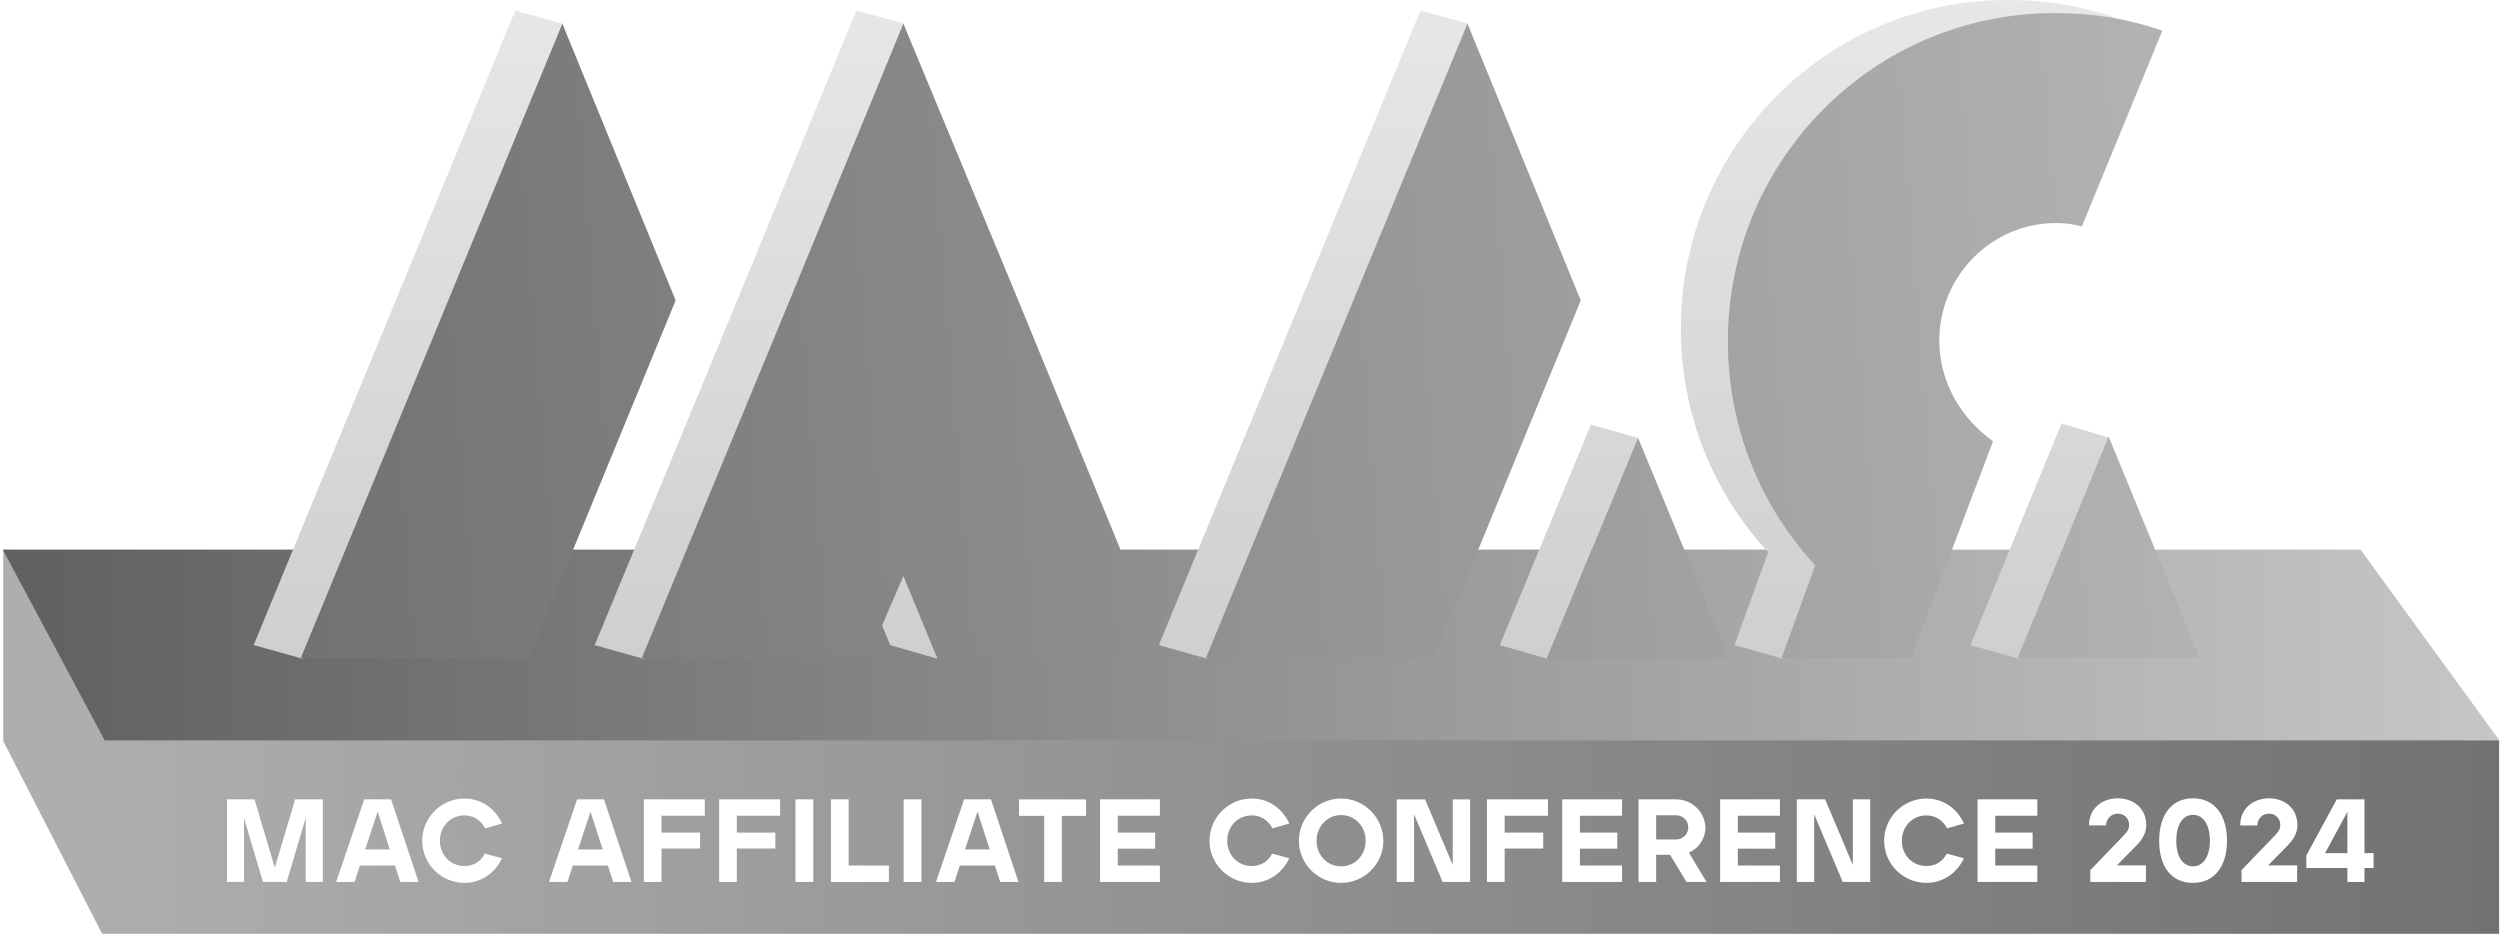 <svg width="176" height="66" viewBox="0 0 176 66" fill="none" xmlns="http://www.w3.org/2000/svg">
<path fill-rule="evenodd" clip-rule="evenodd" d="M0.227 52.167V38.733L175.937 52.101V65.741H7.191L0.227 52.167ZM165.255 61.108H162.365V60.228L164.508 56.275H166.459V60.062H167.098V61.108H166.459V62.088H165.255V61.108ZM165.255 60.062V57.155L163.685 60.062H165.255ZM157.802 61.258V62.088H161.713L161.722 60.926H159.671L161.041 59.531C161.481 59.082 161.738 58.634 161.738 58.094C161.738 56.832 160.759 56.201 159.737 56.201C158.708 56.201 157.711 56.849 157.711 58.111H158.915C158.915 57.679 159.239 57.28 159.737 57.28C160.235 57.28 160.559 57.679 160.534 58.127C160.518 58.418 160.335 58.626 160.169 58.8L157.802 61.258ZM154.388 62.154C152.877 62.154 152.005 61.025 152.005 59.19C152.005 57.338 152.91 56.2 154.388 56.2C155.883 56.2 156.78 57.355 156.78 59.181C156.78 61.016 155.875 62.154 154.388 62.154ZM154.388 60.991C155.144 60.991 155.576 60.252 155.576 59.181C155.576 58.085 155.119 57.363 154.388 57.363C153.633 57.363 153.209 58.11 153.209 59.19C153.209 60.327 153.683 60.991 154.388 60.991ZM147.159 61.257V62.088H151.07L151.078 60.925H149.027L150.397 59.53C150.837 59.082 151.095 58.633 151.095 58.094C151.095 56.832 150.115 56.2 149.093 56.2C148.064 56.2 147.067 56.848 147.067 58.11H148.271C148.271 57.678 148.595 57.28 149.093 57.28C149.592 57.28 149.915 57.678 149.89 58.127C149.874 58.417 149.691 58.625 149.525 58.8L147.159 61.257ZM139.22 62.088V56.275H143.43V57.43H140.466V58.617H143.098V59.746H140.466V60.934H143.43V62.088H139.22ZM132.644 59.19C132.644 60.826 133.981 62.154 135.617 62.154C136.821 62.154 137.793 61.44 138.258 60.419L137.053 60.095C136.771 60.635 136.29 60.967 135.617 60.967C134.621 60.967 133.89 60.186 133.89 59.19C133.89 58.194 134.621 57.405 135.617 57.405C136.298 57.405 136.796 57.787 137.078 58.318L138.266 57.978C137.793 56.94 136.821 56.217 135.617 56.217C133.981 56.217 132.644 57.554 132.644 59.19ZM126.496 62.088V56.275H128.489L130.44 60.892V56.275H131.661V62.088H129.726L127.717 57.322V62.088H126.496ZM121.098 56.275V62.088H125.307V60.934H122.343V59.746H124.975V58.617H122.343V57.429H125.307V56.275H121.098ZM115.35 62.087V56.275H117.999C119.144 56.275 120.058 57.205 120.058 58.285C120.058 59.032 119.593 59.738 118.895 60.02L120.141 62.087H118.729L117.575 60.178H116.595V62.087H115.35ZM116.595 59.098H117.999C118.472 59.098 118.854 58.725 118.854 58.243C118.854 57.761 118.472 57.396 117.999 57.396H116.595V59.098ZM109.979 56.275V62.088H114.189V60.934H111.224V59.746H113.857V58.617H111.224V57.43H114.189V56.275H109.979ZM104.683 62.087V56.275H108.976V57.429H105.928V58.617H108.643V59.737H105.928V62.087H104.683ZM98.33 56.276V62.088H99.55V57.322L101.56 62.088H103.495V56.276H102.274V60.892L100.323 56.276H98.33ZM94.414 62.154C92.779 62.154 91.442 60.825 91.442 59.19C91.442 57.554 92.779 56.217 94.414 56.217C96.05 56.217 97.379 57.554 97.387 59.19C97.395 60.825 96.05 62.154 94.414 62.154ZM94.414 60.992C95.411 60.992 96.142 60.186 96.142 59.19C96.142 58.193 95.411 57.38 94.414 57.38C93.426 57.38 92.687 58.193 92.687 59.19C92.687 60.186 93.418 60.992 94.414 60.992ZM85.149 59.19C85.149 60.825 86.486 62.154 88.122 62.154C89.326 62.154 90.298 61.44 90.763 60.419L89.559 60.095C89.276 60.635 88.795 60.967 88.122 60.967C87.126 60.967 86.395 60.186 86.395 59.19C86.395 58.193 87.126 57.404 88.122 57.404C88.803 57.404 89.301 57.786 89.584 58.318L90.771 57.977C90.298 56.939 89.326 56.217 88.122 56.217C86.486 56.217 85.149 57.554 85.149 59.19ZM77.447 62.088V56.275H81.657V57.429H78.692V58.617H81.325V59.746H78.692V60.933H81.657V62.088H77.447ZM73.51 57.438V62.088H74.755V57.438H76.457V56.276H71.741V57.438H73.51ZM65.895 62.088L67.872 56.275H69.765L71.7 62.088H70.413L70.039 60.934H67.573L67.191 62.088H65.895ZM67.938 59.804H69.674L68.818 57.139L67.938 59.804ZM63.615 56.275V62.088H64.869V56.275H63.615ZM58.5 62.087V56.275H59.746V60.933H62.577V62.087H58.5ZM56.001 56.275V62.088H57.255V56.275H56.001ZM50.626 62.088V56.275H54.919V57.43H51.871V58.617H54.586V59.738H51.871V62.088H50.626ZM45.325 56.275V62.087H46.57V59.737H49.285V58.617H46.57V57.429H49.617V56.275H45.325ZM38.651 62.087L40.627 56.275H42.52L44.455 62.087H43.168L42.794 60.933H40.328L39.946 62.087H38.651ZM40.693 59.804H42.429L41.573 57.139L40.693 59.804ZM29.724 59.19C29.724 60.825 31.061 62.154 32.697 62.154C33.901 62.154 34.872 61.44 35.337 60.419L34.133 60.095C33.851 60.635 33.369 60.967 32.697 60.967C31.7 60.967 30.97 60.186 30.97 59.19C30.97 58.193 31.7 57.404 32.697 57.404C33.378 57.404 33.876 57.786 34.158 58.318L35.346 57.977C34.872 56.939 33.901 56.217 32.697 56.217C31.061 56.217 29.724 57.554 29.724 59.19ZM23.665 62.087L25.641 56.275H27.534L29.469 62.087H28.182L27.808 60.933H25.342L24.96 62.087H23.665ZM25.707 59.804H27.443L26.587 57.139L25.707 59.804ZM15.976 56.275V62.087H17.18V57.595L18.509 62.087H20.186L21.523 57.57V62.087H22.727V56.275H20.775L19.347 61.083L17.919 56.275H15.976Z" fill="url(#paint0_linear_12410_40435)"/>
<path d="M0.195 38.691L166.181 38.691L175.957 52.124L7.372 52.124L0.195 38.691Z" fill="url(#paint1_linear_12410_40435)"/>
<path fill-rule="evenodd" clip-rule="evenodd" d="M36.277 0.743L17.859 45.416L21.31 46.373L39.574 1.656L36.277 0.743ZM99.998 0.743L81.58 45.416L84.981 46.373L107.973 20.231L103.336 1.656L99.998 0.743ZM68.343 20.148L63.634 1.656L60.285 0.743L52.31 20.148L41.868 45.416L45.278 46.373L60.285 39.636L62.669 45.416L65.981 46.373L68.343 20.148ZM105.588 45.416L108.903 46.373L115.298 30.824L112.002 29.892L105.588 45.416ZM145.136 29.81L138.723 45.416L142.119 46.373L148.513 30.824L145.136 29.81Z" fill="url(#paint2_linear_12410_40435)"/>
<path d="M133.215 23.038C133.215 18.497 136.915 14.781 141.437 14.781C142.095 14.781 143.567 13.959 144.143 14.124L148.919 1.239C146.534 0.413 144.068 0 141.354 0C128.61 0 118.333 10.322 118.333 23.121C118.333 29.211 120.655 34.753 124.481 38.878L122.106 45.416L125.511 46.373L136.997 30.14C134.777 28.571 133.215 26.011 133.215 23.038Z" fill="url(#paint3_linear_12410_40435)"/>
<path fill-rule="evenodd" clip-rule="evenodd" d="M39.589 1.664L21.172 46.337H37.205L47.565 21.151L39.589 1.664ZM103.31 1.664L84.893 46.337H100.926L111.285 21.151L103.31 1.664ZM71.655 21.069L63.598 1.664L55.622 21.069L45.18 46.337H61.104L63.598 40.556L65.982 46.337H82.015L71.655 21.069ZM108.901 46.337H121.727L115.314 30.812L108.901 46.337ZM148.448 30.73L142.036 46.337L154.862 46.337L148.448 30.73Z" fill="url(#paint4_linear_12410_40435)"/>
<path d="M136.527 23.959C136.527 19.417 140.227 15.701 144.749 15.701C145.407 15.701 145.983 15.784 146.558 15.949L152.231 2.159C149.847 1.333 147.38 0.92 144.667 0.92C131.923 0.92 121.645 11.242 121.645 24.041C121.645 30.131 123.968 35.674 127.793 39.798L125.419 46.337H134.528L140.31 31.06C138.089 29.491 136.527 26.931 136.527 23.959Z" fill="url(#paint5_linear_12410_40435)"/>
<defs>
<linearGradient id="paint0_linear_12410_40435" x1="0.227" y1="52.237" x2="175.937" y2="52.237" gradientUnits="userSpaceOnUse">
<stop offset="0.03" stop-color="#AEAEAE"/>
<stop offset="1" stop-color="#727272"/>
</linearGradient>
<linearGradient id="paint1_linear_12410_40435" x1="0.195" y1="45.407" x2="175.957" y2="45.407" gradientUnits="userSpaceOnUse">
<stop stop-color="#606060"/>
<stop offset="1" stop-color="#C6C6C6"/>
</linearGradient>
<linearGradient id="paint2_linear_12410_40435" x1="83.389" y1="0" x2="83.389" y2="46.373" gradientUnits="userSpaceOnUse">
<stop stop-color="#E7E7E7"/>
<stop offset="1" stop-color="#CFCFCF"/>
</linearGradient>
<linearGradient id="paint3_linear_12410_40435" x1="83.389" y1="0" x2="83.389" y2="46.373" gradientUnits="userSpaceOnUse">
<stop stop-color="#E7E7E7"/>
<stop offset="1" stop-color="#CFCFCF"/>
</linearGradient>
<linearGradient id="paint4_linear_12410_40435" x1="21.172" y1="34.483" x2="158.97" y2="23.628" gradientUnits="userSpaceOnUse">
<stop stop-color="#727272"/>
<stop offset="1" stop-color="#B5B5B5"/>
</linearGradient>
<linearGradient id="paint5_linear_12410_40435" x1="21.172" y1="34.483" x2="158.97" y2="23.628" gradientUnits="userSpaceOnUse">
<stop stop-color="#727272"/>
<stop offset="1" stop-color="#B5B5B5"/>
</linearGradient>
</defs>
</svg>